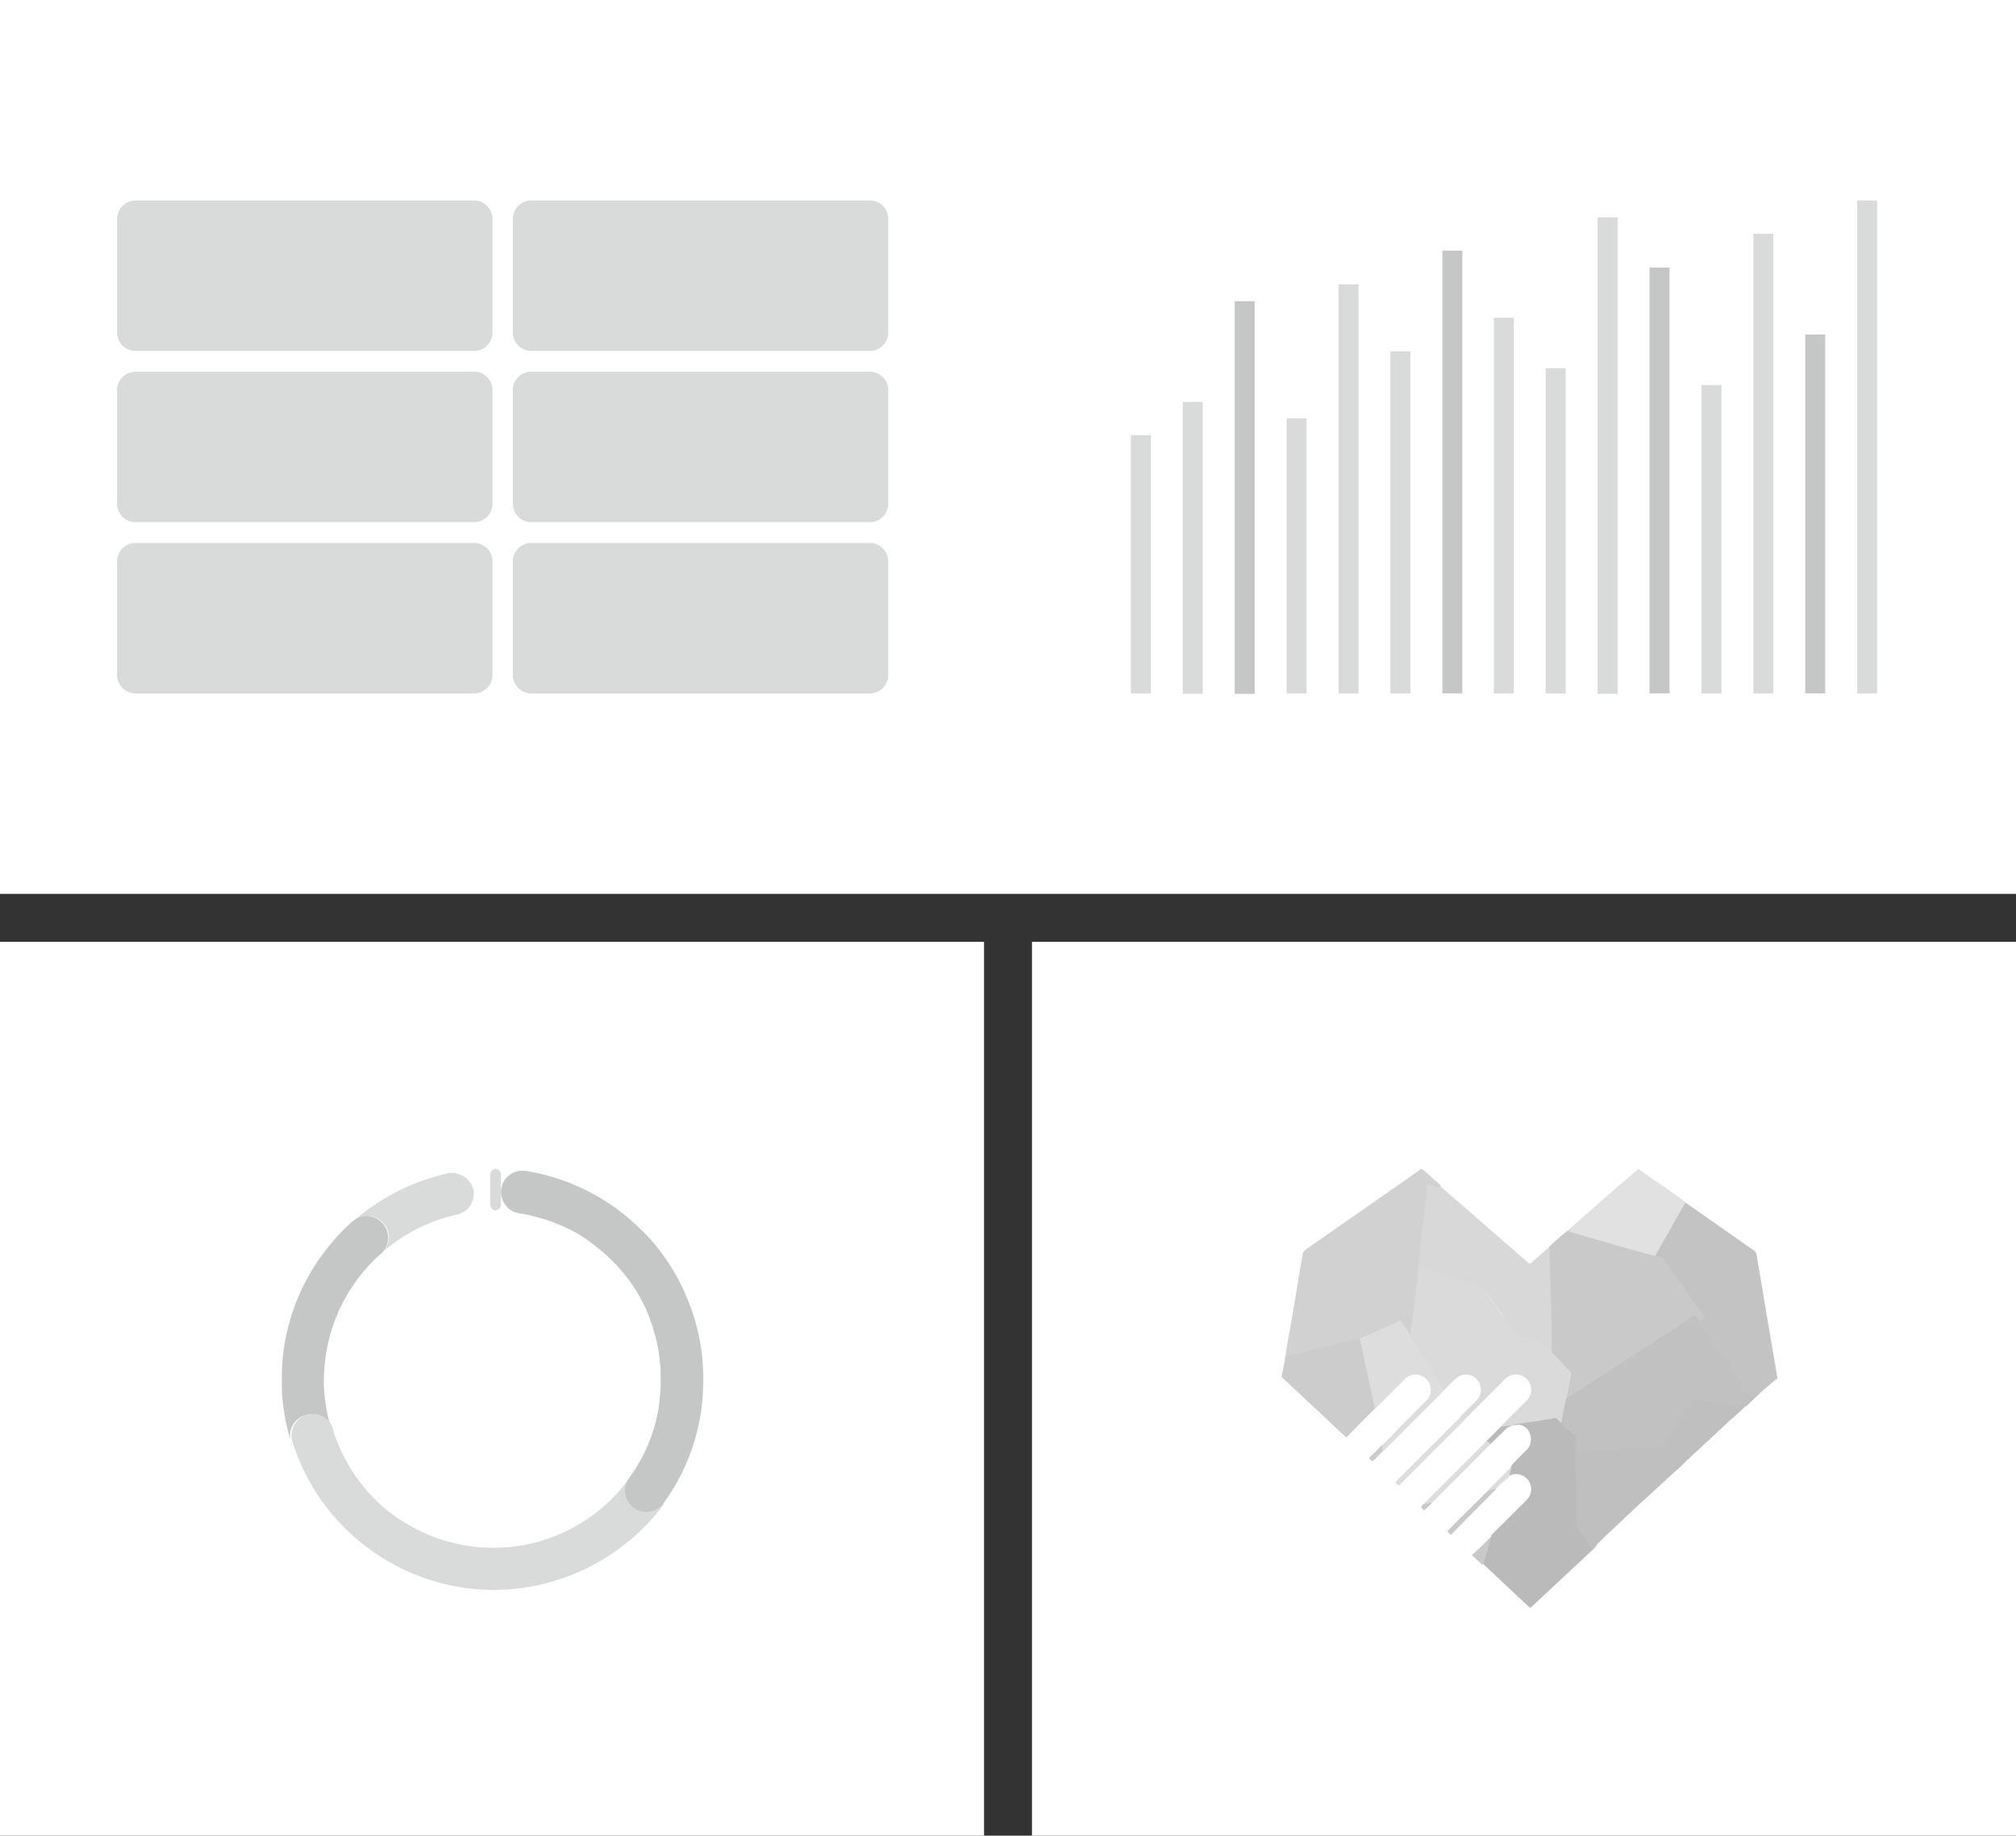 <svg xmlns="http://www.w3.org/2000/svg" id="Logo-Datenplattform" width="177.53" height="161.668" viewBox="0 0 177.53 161.668"><rect x="0" y="0" width="177.53" height="161.668" fill="#333333" stroke="none"/><rect id="Rechteck_663" data-name="Rechteck 663" width="86.655" height="78.724" transform="translate(0 82.944)" fill="#fff"></rect><rect id="Rechteck_664" data-name="Rechteck 664" width="86.655" height="78.724" transform="translate(90.875 82.944)" fill="#fff"></rect><rect id="Rechteck_665" data-name="Rechteck 665" width="177.53" height="78.724" fill="#fff"></rect><g id="Gruppe_3414" data-name="Gruppe 3414" transform="translate(10.314 17.659)"><g id="Gruppe_3412" data-name="Gruppe 3412"><path id="Pfad_899" data-name="Pfad 899" d="M27.885,45.2A1.635,1.635,0,0,0,26.4,46.958v9.728a1.635,1.635,0,0,0,1.485,1.758H57.968a1.635,1.635,0,0,0,1.485-1.758V46.958A1.635,1.635,0,0,0,57.968,45.2Z" transform="translate(-26.4 -45.2)" fill="#d9dada"></path><path id="Pfad_900" data-name="Pfad 900" d="M117.085,45.2a1.635,1.635,0,0,0-1.485,1.758v9.728a1.635,1.635,0,0,0,1.485,1.758h30.083a1.635,1.635,0,0,0,1.485-1.758V46.958a1.635,1.635,0,0,0-1.485-1.758Z" transform="translate(-80.75 -45.2)" fill="#d9dada"></path><path id="Pfad_901" data-name="Pfad 901" d="M27.885,83.8A1.635,1.635,0,0,0,26.4,85.558v9.728a1.635,1.635,0,0,0,1.485,1.758H57.968a1.635,1.635,0,0,0,1.485-1.758V85.558A1.635,1.635,0,0,0,57.968,83.8Z" transform="translate(-26.4 -68.719)" fill="#d9dada"></path><path id="Pfad_902" data-name="Pfad 902" d="M117.085,83.8a1.635,1.635,0,0,0-1.485,1.758v9.728a1.635,1.635,0,0,0,1.485,1.758h30.083a1.635,1.635,0,0,0,1.485-1.758V85.558a1.635,1.635,0,0,0-1.485-1.758Z" transform="translate(-80.75 -68.719)" fill="#d9dada"></path><path id="Pfad_903" data-name="Pfad 903" d="M27.885,122.4a1.635,1.635,0,0,0-1.485,1.758v9.728a1.635,1.635,0,0,0,1.485,1.758H57.968a1.635,1.635,0,0,0,1.485-1.758v-9.728a1.635,1.635,0,0,0-1.485-1.758Z" transform="translate(-26.4 -92.239)" fill="#d9dada"></path><path id="Pfad_904" data-name="Pfad 904" d="M117.085,122.4a1.635,1.635,0,0,0-1.485,1.758v9.728a1.635,1.635,0,0,0,1.485,1.758h30.083a1.635,1.635,0,0,0,1.485-1.758v-9.728a1.635,1.635,0,0,0-1.485-1.758Z" transform="translate(-80.75 -92.239)" fill="#d9dada"></path></g><g id="Gruppe_3413" data-name="Gruppe 3413" transform="translate(89.273)"><rect id="Rechteck_666" data-name="Rechteck 666" width="1.758" height="22.738" transform="translate(0 20.668)" fill="#d9dada"></rect><rect id="Rechteck_667" data-name="Rechteck 667" width="1.758" height="24.223" transform="translate(13.713 19.183)" fill="#d9dada"></rect><rect id="Rechteck_668" data-name="Rechteck 668" width="1.758" height="25.707" transform="translate(4.571 17.737)" fill="#d9dada"></rect><rect id="Rechteck_669" data-name="Rechteck 669" width="1.758" height="27.153" transform="translate(50.243 16.253)" fill="#d9dada"></rect><rect id="Rechteck_670" data-name="Rechteck 670" width="1.758" height="28.638" transform="translate(36.53 14.768)" fill="#d9dada"></rect><rect id="Rechteck_671" data-name="Rechteck 671" width="1.758" height="30.122" transform="translate(22.855 13.283)" fill="#d9dada"></rect><rect id="Rechteck_672" data-name="Rechteck 672" width="1.758" height="31.607" transform="translate(59.385 11.799)" fill="#c5c6c6"></rect><rect id="Rechteck_673" data-name="Rechteck 673" width="1.758" height="33.091" transform="translate(31.958 10.314)" fill="#d9dada"></rect><rect id="Rechteck_674" data-name="Rechteck 674" width="1.758" height="34.576" transform="translate(9.142 8.869)" fill="#c5c6c6"></rect><rect id="Rechteck_675" data-name="Rechteck 675" width="1.758" height="36.022" transform="translate(18.284 7.384)" fill="#d9dada"></rect><rect id="Rechteck_676" data-name="Rechteck 676" width="1.758" height="37.506" transform="translate(45.672 5.899)" fill="#c5c6c6"></rect><rect id="Rechteck_677" data-name="Rechteck 677" width="1.758" height="38.991" transform="translate(27.426 4.415)" fill="#c5c6c6"></rect><rect id="Rechteck_678" data-name="Rechteck 678" width="1.758" height="40.476" transform="translate(54.814 2.93)" fill="#d9dada"></rect><rect id="Rechteck_679" data-name="Rechteck 679" width="1.758" height="41.96" transform="translate(41.101 1.485)" fill="#d9dada"></rect><rect id="Rechteck_680" data-name="Rechteck 680" width="1.758" height="43.406" transform="translate(63.956)" fill="#d9dada"></rect></g></g><g id="Gruppe_3415" data-name="Gruppe 3415" transform="translate(24.819 102.947)"><path id="Pfad_905" data-name="Pfad 905" d="M84.413,264.4a1.33,1.33,0,0,0-.391.039A18.684,18.684,0,0,0,73.9,270.495a19.937,19.937,0,0,1,1.8-1.836,1.916,1.916,0,0,1,1.25-.469,1.874,1.874,0,0,1,1.367,3.165,14.763,14.763,0,0,1,6.525-3.282,1.9,1.9,0,0,0,1.446-2.227,1.994,1.994,0,0,0-1.875-1.446M73.2,283.778a15.5,15.5,0,0,0,.273,1.875c0,.039.039.078.039.156a19.765,19.765,0,0,1-.313-2.032" transform="translate(-69.42 -264.048)" fill="#d9dada"></path><path id="Pfad_906" data-name="Pfad 906" d="M71.016,274.1a1.916,1.916,0,0,0-1.25.469,15.922,15.922,0,0,0-1.8,1.836,18.48,18.48,0,0,0-3.555,6.329,18.151,18.151,0,0,0-.86,4.61c-.039.859-.039,1.68,0,2.5A18.752,18.752,0,0,0,65.9,297.62a19.98,19.98,0,0,1-1.563-3.633,1.863,1.863,0,0,1,1.25-2.344,3.066,3.066,0,0,1,.547-.078,1.866,1.866,0,0,1,1.719,1.172c-.117-.391-.234-.781-.313-1.172a15.5,15.5,0,0,1-.273-1.875,12.215,12.215,0,0,1,0-2.071,14.871,14.871,0,0,1,3.594-8.791,11.954,11.954,0,0,1,1.406-1.406l.117-.117a1.912,1.912,0,0,0-1.367-3.2M69.18,295.783a14.878,14.878,0,0,0,1.68,2.422l.117.117a16.56,16.56,0,0,1-1.8-2.54" transform="translate(-63.525 -269.959)" fill="#c5c6c6"></path><path id="Pfad_907" data-name="Pfad 907" d="M96.577,322.568a14.744,14.744,0,0,1-8.712,7.267,14.241,14.241,0,0,1-4.415.664,14.7,14.7,0,0,1-6.876-1.719,14.159,14.159,0,0,1-4.3-3.4,14.876,14.876,0,0,1-1.68-2.422,14.078,14.078,0,0,1-1.25-2.93c0-.039-.039-.117-.039-.156a1.866,1.866,0,0,0-1.719-1.172,2.306,2.306,0,0,0-.547.078,1.927,1.927,0,0,0-1.25,2.344,18.868,18.868,0,0,0,1.563,3.633,18.667,18.667,0,0,0,16.175,9.455,18.779,18.779,0,0,0,15.12-7.736,1.912,1.912,0,0,1-2.618.391,1.87,1.87,0,0,1-.43-2.618" transform="translate(-64.862 -297.134)" fill="#d9dada"></path><path id="Pfad_908" data-name="Pfad 908" d="M110.969,263.5h0a.475.475,0,0,0-.469.469v2.7a.475.475,0,0,0,.469.469h0a.475.475,0,0,0,.469-.469v-2.7a.475.475,0,0,0-.469-.469" transform="translate(-92.147 -263.5)" fill="#d9dada"></path><path id="Pfad_909" data-name="Pfad 909" d="M114.8,263.9a1.851,1.851,0,0,0-1.836,1.6,1.892,1.892,0,0,0,1.563,2.149,15.353,15.353,0,0,1,4.415,1.406,11.433,11.433,0,0,1,2.071,1.289.038.038,0,0,1-.039-.039c-.039,0-.039-.039-.078-.039a19.009,19.009,0,0,1,1.641,1.367,15.922,15.922,0,0,1,1.68,1.914,12.9,12.9,0,0,1,1.328,2.227,10.738,10.738,0,0,1,.586,1.406,15.592,15.592,0,0,1,.7,2.735V280c.078.469.117.9.156,1.367v.313a14.75,14.75,0,0,1-.156,2.93.235.235,0,0,1,.039-.156h0a14.472,14.472,0,0,1-2.657,6.525,1.87,1.87,0,0,0,.43,2.618,1.827,1.827,0,0,0,1.094.352,1.983,1.983,0,0,0,1.524-.742v-.039a18.206,18.206,0,0,0,3.438-9.416,21.18,21.18,0,0,0,.039-2.227c0-.234-.039-.43-.039-.664a17.671,17.671,0,0,0-1.133-5.118,18.269,18.269,0,0,0-2.618-4.766,15.13,15.13,0,0,0-1.836-2.032c-.313-.313-.625-.586-.938-.86a18.557,18.557,0,0,0-9.142-4.18H114.8" transform="translate(-93.637 -263.744)" fill="#c5c6c6"></path></g><g id="Gruppe_3416" data-name="Gruppe 3416" transform="translate(112.86 102.947)" opacity="0.3"><path id="Pfad_910" data-name="Pfad 910" d="M289.7,280.026c.117-.742.234-1.524.391-2.266.391-2.227.742-4.493,1.133-6.72a.641.641,0,0,1,.274-.43c3.321-2.344,6.681-4.649,10-6.993l.117-.117h.078a1.612,1.612,0,0,1,.508.391c.352.313.742.664,1.094.977.039.039.117.078.078.156v.039a.164.164,0,0,1-.234.117c-.234-.078-.43-.117-.664-.2-.2-.078-.234-.039-.273.2-.039.625-.078,1.289-.156,1.914-.078.7-.156,1.367-.234,2.071-.078.781-.2,1.6-.273,2.383-.039.313-.078.586-.117.9,0,.078,0,.2.078.234a.5.5,0,0,1,.039.234c-.156,1.25-.352,2.5-.508,3.751-.078.508-.117,1.016-.2,1.524-.117.117-.156.117-.234,0-.2-.313-.43-.664-.625-.977-.156-.234-.156-.234-.43-.117-1.094.508-2.149.977-3.243,1.446h-.078a.456.456,0,0,0-.391,0c-1.016.273-2.071.547-3.086.781-.938.234-1.836.469-2.774.7C289.9,280.026,289.778,280.065,289.7,280.026Z" transform="translate(-289.377 -263.5)" fill="#666"></path><path id="Pfad_911" data-name="Pfad 911" d="M353.778,268.735l1.992-1.758c1.25-1.094,2.5-2.188,3.751-3.243.078-.078.2-.117.234-.234h.039c.7.469,1.367.977,2.071,1.446.625.43,1.25.86,1.875,1.328.078.039.117.117.2.156.039.078,0,.117-.039.2-.43.781-.859,1.524-1.328,2.305-.391.664-.781,1.367-1.172,2.032a1.187,1.187,0,0,1-.2.273c-.078.039-.117,0-.2,0l-3.282-.938c-1.25-.352-2.461-.7-3.712-1.055-.117-.039-.273-.039-.313-.156A1.141,1.141,0,0,0,353.778,268.735Z" transform="translate(-328.373 -263.5)" fill="#9a9a9a"></path><path id="Pfad_912" data-name="Pfad 912" d="M368.756,303.883c-.2.156-.352.352-.547.508l-.078.078a2.925,2.925,0,0,1-.82-.078c-.86-.078-1.68-.2-2.54-.274-.352-.039-.664-.078-1.016-.117a.381.381,0,0,0-.352.156c-.625.938-1.25,1.875-1.875,2.852-.234.313-.43.664-.664.977a.215.215,0,0,1-.2.117,4.251,4.251,0,0,1-.7.039l-1.914.117c-.742.039-1.485.078-2.188.117l-2.11.117c-.117,0-.273.039-.391.039a.5.5,0,0,1-.234-.039c-.078-.039-.078-.117-.078-.2,0-.273-.039-.586-.039-.859a.355.355,0,0,0-.156-.313,10.616,10.616,0,0,1-.938-.938.244.244,0,0,1-.117-.2c.078-.664.234-1.328.352-1.993a.144.144,0,0,1,.039-.117,2.237,2.237,0,0,1,.313-.273c.938-.625,1.914-1.25,2.852-1.836l5.04-3.282c.977-.625,1.953-1.289,2.93-1.914l.234-.117c.078-.039.156-.039.2.039a2.628,2.628,0,0,1,.273.43c.313.391.547.781.82,1.172,1.25,1.836,2.539,3.673,3.79,5.509C368.717,303.727,368.756,303.766,368.756,303.883Z" transform="translate(-327.215 -283.567)" fill="#2e2e2e"></path><path id="Pfad_913" data-name="Pfad 913" d="M331.489,296.937c-.117.7-.273,1.406-.391,2.11a.073.073,0,0,1-.117,0c-.039-.039-.078-.039-.078-.078a.688.688,0,0,0-.742-.234c-.86.156-1.719.273-2.579.391a7.013,7.013,0,0,0-.86.078,4.542,4.542,0,0,1-.7.156c-.078,0-.156.039-.234-.039.039-.039.078-.117.117-.156l2.149-2.149a1.34,1.34,0,0,0-.156-2.032,1.324,1.324,0,0,0-1.758.156l-3.165,3.165-.391.391c-.156.039-.234-.039-.352-.117a.144.144,0,0,1-.039-.117c.469-.469.938-.977,1.446-1.446a1.367,1.367,0,0,0,.117-1.758,1.308,1.308,0,0,0-1.953-.156,12.458,12.458,0,0,0-1.016,1.016c-.078,0-.078-.039-.117-.078a.922.922,0,0,0-.234-.352.2.2,0,0,1-.078-.156c-.078-.2-.234-.313-.313-.508-.039-.078-.078-.2-.2-.234-.039-.039-.078-.078-.078-.117a.81.81,0,0,0-.234-.391.818.818,0,0,1-.156-.234.63.63,0,0,0-.156-.274,4.082,4.082,0,0,1-.313-.43c-.039-.039-.039-.117-.078-.2a.6.6,0,0,0-.2-.274c-.078-.039-.078-.117-.117-.2a2.622,2.622,0,0,0-.352-.547l-.234-.352c-.039-.039-.039-.078-.078-.117-.117-.078-.117-.2-.039-.352,0-.469.117-.9.156-1.367.156-1.094.273-2.149.43-3.243a7.687,7.687,0,0,0,.117-.938.975.975,0,0,1,.039-.664c.039-.078.117-.078.2-.039.664.234,1.289.469,1.953.664.625.2,1.25.43,1.836.625.391.156.82.273,1.25.43a.7.7,0,0,1,.469.352,7.324,7.324,0,0,0,.469.7c.234.352.508.7.742,1.055.313.43.586.9.938,1.328a1.475,1.475,0,0,0,.391.469l.039.039c.039.313.313.313.547.391.508.117,1.055.273,1.563.43a.783.783,0,0,1,.469.391.54.54,0,0,0,.117.156,2.936,2.936,0,0,1,.625.586c.547.586,1.133,1.172,1.68,1.758a.33.33,0,0,1,.078.274c-.117.625-.234,1.289-.352,1.914A.283.283,0,0,1,331.489,296.937Z" transform="translate(-306.474 -276.621)" fill="#838383"></path><path id="Pfad_914" data-name="Pfad 914" d="M381.649,288.447c-.117-.078-.156-.2-.234-.273-.664-.977-1.367-1.993-2.032-2.969-.82-1.211-1.68-2.422-2.5-3.633.039-.117.117-.156.234-.234.156-.117.156-.117.039-.274l-1.641-2.344-1.758-2.461a.449.449,0,0,0-.352-.234,1.14,1.14,0,0,0-.352-.078c-.078,0-.117-.039-.078-.117.547-.977,1.094-1.914,1.641-2.891.352-.625.7-1.25,1.055-1.836.625.43,1.25.86,1.914,1.328,1.406.977,2.774,1.953,4.18,2.93a.63.63,0,0,1,.156.273c.352,1.993.664,3.985,1.016,6.017.273,1.6.547,3.2.82,4.845a.143.143,0,0,1-.039.117A22.5,22.5,0,0,0,381.649,288.447Z" transform="translate(-340.108 -268.131)" fill="#353535"></path><path id="Pfad_915" data-name="Pfad 915" d="M336.855,320.286c.391-.078.781-.117,1.172-.2.859-.117,1.719-.234,2.579-.391a.287.287,0,0,1,.234.078,1.679,1.679,0,0,0,.391.352,5.33,5.33,0,0,0,.664.664,6.015,6.015,0,0,0,.508.469.3.3,0,0,1,.078.2c0,.352.039.742.039,1.094.078.039.078.117.078.2,0,.508.039,1.016.039,1.563,0,.664.039,1.367.039,2.032,0,.469,0,.977.039,1.446.039.391.039.781.039,1.172a.934.934,0,0,0,.117.352c.391.547.742,1.094,1.094,1.641a.556.556,0,0,1,.078.234c-.273.273-.547.508-.82.781-1.563,1.446-3.086,2.891-4.649,4.337a.147.147,0,0,1-.234,0l-3.868-3.633-.117-.117a.33.33,0,0,1,0-.273c.2-.625.352-1.25.547-1.914a4.073,4.073,0,0,0,.156-.391c.273-.313.625-.625.938-.938l2.149-2.149a1.321,1.321,0,0,0-.469-2.188,1.3,1.3,0,0,0-1.016.039c-.078,0-.078-.078-.078-.156a2.651,2.651,0,0,1,.273-.781c.117-.156.313-.313.43-.469l.859-.859a1.289,1.289,0,0,0,.313-1.328,1.209,1.209,0,0,0-1.016-.9,1.49,1.49,0,0,1-.586.039Z" transform="translate(-316.567 -297.743)" fill="#181818"></path><path id="Pfad_916" data-name="Pfad 916" d="M356.563,328.705c-.156-.156-.273-.391-.43-.586-.313-.43-.586-.9-.9-1.328a.421.421,0,0,1-.078-.313c0-.781-.039-1.524-.039-2.305,0-.508,0-1.016-.039-1.485-.039-.508,0-.977-.039-1.485-.039-.391,0-.742-.039-1.133.547,0,1.055-.039,1.6-.078.43-.039.86-.039,1.289-.078l1.953-.117c.273,0,.547-.039.82-.039l1.875-.117a.215.215,0,0,0,.2-.117l1.406-2.11c.391-.625.82-1.211,1.211-1.836a.156.156,0,0,1,.156-.078c.7.078,1.406.156,2.149.273.7.078,1.446.156,2.149.234a.215.215,0,0,1,.2.078c-.352.352-.7.664-1.055.977-.117.078-.2.2-.312.274-.352.313-.664.625-1.016.938-.391.391-.781.742-1.172,1.094-.313.313-.625.586-.977.9-.313.313-.625.586-.938.9s-.625.586-.938.86-.625.586-.938.86c-.313.313-.664.586-.977.9-.313.273-.586.547-.9.82-.352.313-.7.664-1.094,1.016-.273.234-.508.508-.781.742-.234.234-.469.43-.7.664-.43.352-.781.781-1.211,1.133A1.406,1.406,0,0,1,356.563,328.705Z" transform="translate(-329.165 -295.184)" fill="#282828"></path><path id="Pfad_917" data-name="Pfad 917" d="M289.2,303.278a11.684,11.684,0,0,1,1.25-.313c1.563-.391,3.086-.781,4.649-1.172.156-.039.313-.078.508-.117.078-.039.156,0,.156.078.117.039.117.117.117.2.117.625.273,1.25.391,1.836.273,1.25.547,2.5.781,3.751a.542.542,0,0,1,0,.352l-.508.508c-.625.625-1.25,1.25-1.875,1.914-.078.078-.117.078-.2,0l-5.509-5.157c-.039-.039-.117-.078-.078-.156C289,304.411,289.118,303.825,289.2,303.278Z" transform="translate(-288.873 -286.752)" fill="#555"></path><path id="Pfad_918" data-name="Pfad 918" d="M307.828,305.477c-.117-.508-.2-.977-.313-1.485-.352-1.563-.664-3.126-1.016-4.688.078-.117.234-.117.313-.156,1.016-.469,2.032-.9,3.047-1.367.234-.117.234-.117.391.117a10.179,10.179,0,0,1,.664,1.094c.039.039.039.078.078.078.039.234.2.352.313.547.156.313.43.508.508.86.039.078.117.117.156.2a2.214,2.214,0,0,0,.313.508,3.385,3.385,0,0,1,.273.391.2.2,0,0,1,.078.156c0,.039.039.078.039.117a1.325,1.325,0,0,1,.352.547c.039.078.117.117.156.2a6.324,6.324,0,0,1,.391.7c0,.039.078.078.117.117a.735.735,0,0,1,.2.43,1.7,1.7,0,0,0-.234.273l-5,5-.117.117a.473.473,0,0,1-.078-.547c.586-.586,1.172-1.172,1.758-1.8l2.071-2.071a1.35,1.35,0,0,0,.039-1.993,1.31,1.31,0,0,0-1.875.039l-2.5,2.5C307.946,305.4,307.867,305.437,307.828,305.477Z" transform="translate(-299.613 -284.34)" fill="#8c8c8c"></path><path id="Pfad_919" data-name="Pfad 919" d="M320.311,319.4a2.067,2.067,0,0,0,.391.234l-.117.117-5.47,5.47-.117.117c-.117.117-.2.117-.313-.039a.163.163,0,0,1,0-.273l.273-.273,5.235-5.235Z" transform="translate(-304.555 -297.56)" fill="#8c8c8c"></path><path id="Pfad_920" data-name="Pfad 920" d="M326.778,325.08l-4.532,4.532-.7.7a1.638,1.638,0,0,1-.586.156c-.078,0-.117.039-.156-.039l.156-.156,5.313-5.313c.039-.039.078-.078.117-.078C326.543,324.845,326.66,324.924,326.778,325.08Z" transform="translate(-308.326 -300.896)" fill="#8c8c8c"></path><path id="Pfad_921" data-name="Pfad 921" d="M330.559,335.509c0,.039-.039.039-.039.078-1.25,1.289-2.539,2.539-3.79,3.829-.156.156-.2.156-.313,0-.156-.156-.156-.2,0-.313,1.094-1.133,2.227-2.227,3.321-3.321.039-.039.078-.039.078-.078a1.487,1.487,0,0,1,.586-.2C330.441,335.431,330.48,335.431,330.559,335.509Z" transform="translate(-311.678 -307.34)" fill="#4a4a4a"></path><path id="Pfad_922" data-name="Pfad 922" d="M333.5,346.3c-.078.352-.2.742-.313,1.094-.156.469-.273.977-.43,1.446-.313-.273-.586-.547-.9-.82a.073.073,0,0,1,0-.117A21.26,21.26,0,0,0,333.5,346.3Z" transform="translate(-315.044 -313.951)" fill="#4a4a4a"></path><path id="Pfad_923" data-name="Pfad 923" d="M336.042,332.553c-.234.039-.508.117-.742.156l.391-.391,1.6-1.6.117-.117c-.039.273-.156.508-.2.781,0,.039-.078.117,0,.156a1.734,1.734,0,0,0-.43.313A6.146,6.146,0,0,0,336.042,332.553Z" transform="translate(-317.161 -304.385)" fill="#8c8c8c"></path><path id="Pfad_924" data-name="Pfad 924" d="M335.43,322.9c-.156-.039-.273-.156-.43-.2l1.289-1.289a9.448,9.448,0,0,0,.977-.117v.039a1.418,1.418,0,0,0-.742.508C336.172,322.16,335.781,322.55,335.43,322.9Z" transform="translate(-316.979 -298.718)" fill="#181818"></path><path id="Pfad_925" data-name="Pfad 925" d="M309.779,325.7a2.638,2.638,0,0,1,.078.547c-.273.273-.508.547-.781.781-.117.117-.2.117-.313,0s-.117-.2,0-.313C309.115,326.4,309.427,326.052,309.779,325.7Z" transform="translate(-300.939 -301.399)" fill="#555"></path><path id="Pfad_926" data-name="Pfad 926" d="M320.541,338.89a2.254,2.254,0,0,0,.547-.117c.078,0,.117-.039.2,0l-.469.469c-.2.2-.234.2-.391,0C320.346,339.125,320.346,339.046,320.541,338.89Z" transform="translate(-308.067 -309.354)" fill="#4a4a4a"></path><path id="Pfad_927" data-name="Pfad 927" d="M331.3,281.734c-.273-.234-.547-.469-.781-.7-.078-.078-.156-.117-.2-.2a1.108,1.108,0,0,0-.664-.273c-.391-.117-.781-.2-1.172-.313-.156-.039-.352-.039-.469-.234-.273-.43-.586-.82-.859-1.25-.117-.2-.234-.391-.352-.547-.156-.234-.313-.43-.469-.664-.352-.508-.7-.977-1.055-1.485-.039-.039-.039-.039-.078-.039-.43-.156-.82-.273-1.25-.43-.352-.117-.7-.234-1.055-.391-.586-.2-1.133-.391-1.719-.586-.43-.156-.86-.273-1.289-.43-.117-.039-.156,0-.156.117-.039.156-.039.352-.078.508-.156,0-.156-.078-.156-.2.078-.664.156-1.289.234-1.953s.156-1.367.234-2.032.156-1.328.234-2.032c.039-.508.117-1.016.117-1.524,0-.156,0-.156.156-.117a6.729,6.729,0,0,1,.82.273c.078.039.156.039.2-.078a.6.6,0,0,0,.273.2l1.641,1.407c1.953,1.719,3.907,3.4,5.86,5.118a.147.147,0,0,0,.234,0c.547-.469,1.094-.977,1.641-1.446.078.039.078.117.078.2,0,.43.039.9.039,1.328,0,.781.039,1.6.039,2.383,0,.547,0,1.094.039,1.6.039.586,0,1.172.039,1.758.039.625,0,1.289.039,1.914Q331.416,281.793,331.3,281.734Z" transform="translate(-307.534 -265.599)" fill="#7d7d7d"></path><path id="Pfad_928" data-name="Pfad 928" d="M324.873,267.534c-.117-.039-.273-.039-.273-.2V267.3C324.678,267.378,324.8,267.456,324.873,267.534Z" transform="translate(-310.642 -265.815)" fill="#9f9f9f"></path><path id="Pfad_929" data-name="Pfad 929" d="M349.4,288.142c.078,0,.039-.078.039-.117-.039-.156,0-.273-.039-.43,0-.938,0-1.914-.039-2.852,0-.547,0-1.133-.039-1.68s0-1.133-.039-1.68,0-1.133-.039-1.68c0-.273-.039-.586-.039-.86.508-.469,1.016-.938,1.563-1.367a.242.242,0,0,1,.273.078c.859.234,1.719.508,2.579.742,1.563.469,3.126.9,4.727,1.328.039,0,.078.039.156,0a1.273,1.273,0,0,0,.508.156.453.453,0,0,1,.273.2c1.016,1.406,1.992,2.813,3.008,4.219.2.234.352.508.547.742.039.078.078.156-.039.2a1.3,1.3,0,0,1-.391.234c-.078-.156-.2-.273-.273-.43-.039-.078-.078-.078-.156-.039-.508.313-1.016.664-1.485.977-1.719,1.094-3.4,2.227-5.118,3.321-1.016.664-1.993,1.289-3.008,1.953-.586.352-1.133.742-1.68,1.094.117-.7.273-1.446.391-2.149a.242.242,0,0,0-.078-.273c-.508-.547-1.016-1.055-1.524-1.6C349.434,288.259,349.4,288.22,349.4,288.142Z" transform="translate(-325.631 -272.006)" fill="#4a4a4a"></path><path id="Pfad_930" data-name="Pfad 930" d="M353.573,277.273c-.078-.039-.2-.039-.273-.078a1.035,1.035,0,0,1,.234-.2C353.613,277.078,353.573,277.2,353.573,277.273Z" transform="translate(-328.129 -271.726)" fill="#7e7e7e"></path></g></svg>